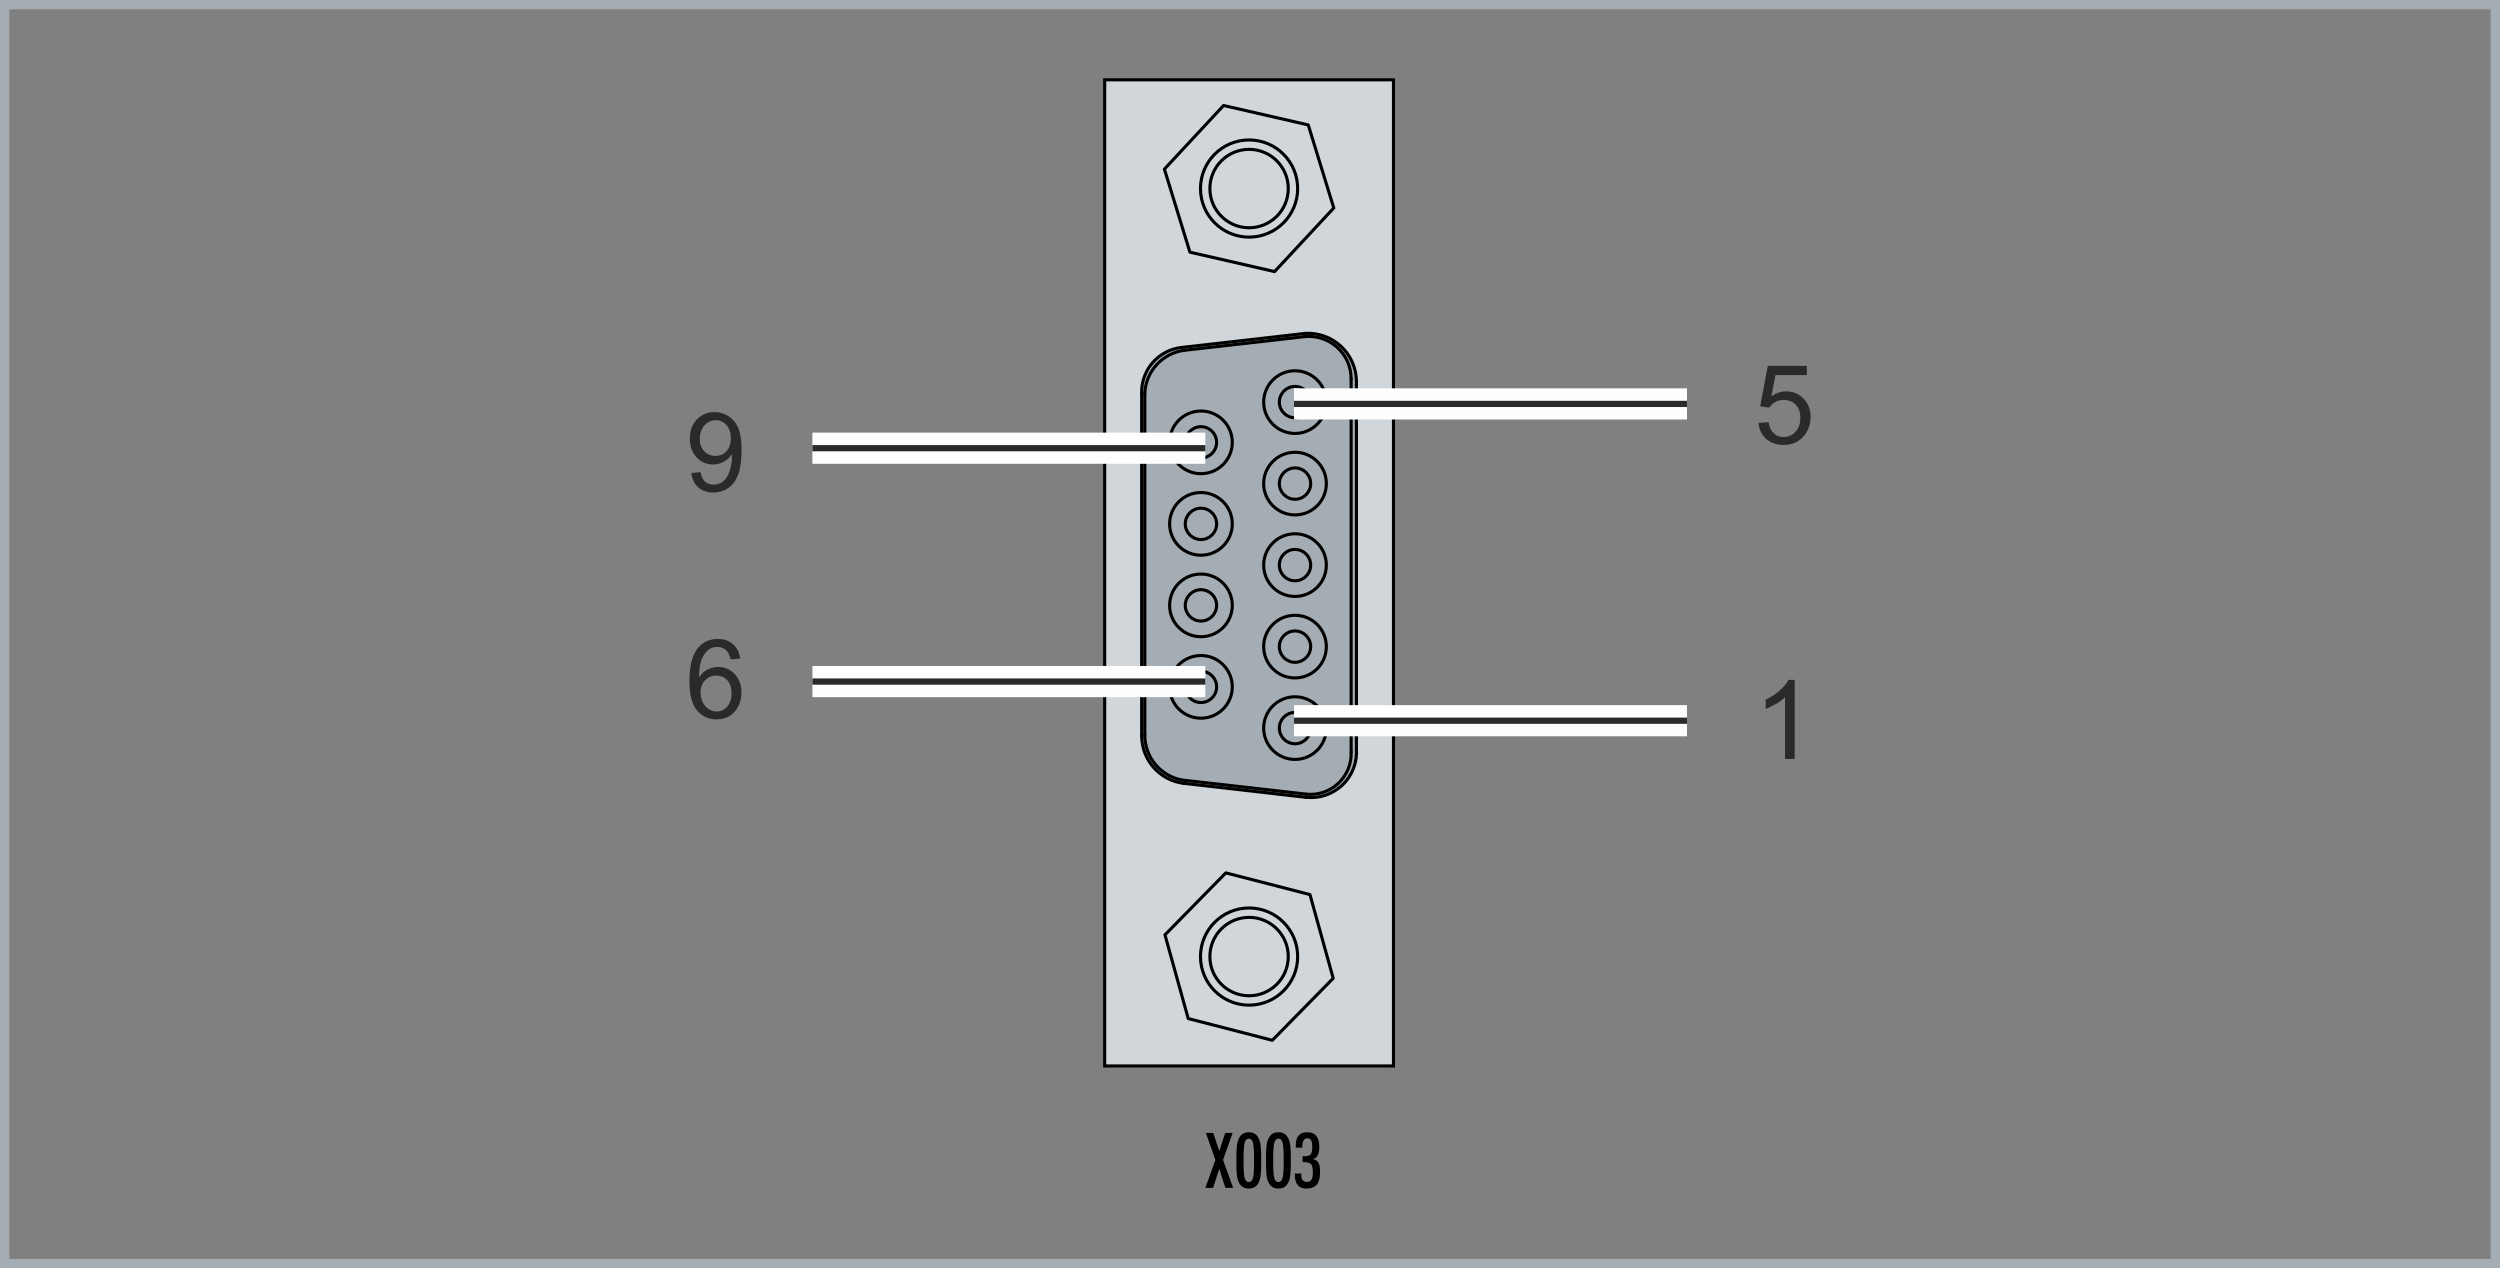 <?xml version="1.0" encoding="UTF-8"?>
<!DOCTYPE svg PUBLIC "-//W3C//DTD SVG 1.1//EN" "http://www.w3.org/Graphics/SVG/1.1/DTD/svg11.dtd">
<!-- Creator: CorelDRAW -->
<svg xmlns="http://www.w3.org/2000/svg" xml:space="preserve" width="80.177mm" height="40.678mm" version="1.1" style="shape-rendering:geometricPrecision; text-rendering:geometricPrecision; image-rendering:optimizeQuality; fill-rule:evenodd; clip-rule:evenodd"
viewBox="0 0 2950.53 1496.97"
 xmlns:xlink="http://www.w3.org/1999/xlink"
 xmlns:xodm="http://www.corel.com/coreldraw/odm/2003">
 <rect x="0" y="0" width="2950.53" height="1496.97" fill="#808080" stroke="none"/>
 <defs>
  <style type="text/css">
   <![CDATA[
    .str3 {stroke:#FEFEFE;stroke-width:36.8;stroke-miterlimit:22.926}
    .str0 {stroke:#A4ADB3;stroke-width:11.04;stroke-miterlimit:22.926}
    .str4 {stroke:#2B2A29;stroke-width:7.36;stroke-miterlimit:22.926}
    .str1 {stroke:black;stroke-width:3.68;stroke-miterlimit:22.926}
    .str2 {stroke:black;stroke-width:3.68;stroke-linecap:round;stroke-linejoin:round;stroke-miterlimit:22.926}
    .fil0 {fill:none}
    .fil1 {fill:#D1D6DA}
    .fil2 {fill:#A4ADB3}
    .fil3 {fill:#2B2A29;fill-rule:nonzero}
    .fil4 {fill:black;fill-rule:nonzero}
   ]]>
  </style>
 </defs>
 <g id="Ebene_x0020_1">
  <rect class="fil0 str0" x="5.52" y="5.52" width="2939.49" height="1485.93"/>
  <g id="_2043210056032">
   <polygon class="fil1" points="1303.76,94.21 1644.6,94.21 1644.6,1258.07 1303.76,1258.07 "/>
   <rect class="fil0 str1" x="1303.76" y="94.21" width="340.84" height="1163.86"/>
   <g>
    <path class="fil0 str2" d="M1427.92 1128.95c-0,25.55 20.7,46.27 46.25,46.27 25.55,0 46.27,-20.7 46.27,-46.25 0,-25.55 -20.7,-46.27 -46.25,-46.27 -25.55,-0 -46.27,20.7 -46.27,46.25z"/>
    <path class="fil0 str2" d="M1427.92 222.53c-0,25.55 20.7,46.27 46.25,46.27 25.55,0 46.27,-20.7 46.27,-46.25 0,-25.55 -20.7,-46.27 -46.25,-46.27 -25.55,-0 -46.27,20.7 -46.27,46.25z"/>
    <polygon class="fil0 str2" points="1374.24,199.62 1404.35,297.62 1504.27,320.53 1574.13,245.46 1544.02,147.46 1444.05,124.51 "/>
    <polygon class="fil0 str2" points="1446.72,1030.19 1374.9,1103.34 1402.35,1202.13 1501.61,1227.77 1573.46,1154.59 1546.02,1055.8 "/>
    <path class="fil0 str2" d="M1416.84 1128.95c-0.01,31.67 25.66,57.35 57.33,57.35 31.67,0.01 57.35,-25.66 57.35,-57.33 0.01,-31.67 -25.66,-57.35 -57.33,-57.35 -31.67,-0.01 -57.35,25.66 -57.35,57.33z"/>
    <path class="fil0 str2" d="M1416.84 222.51c-0.01,31.67 25.66,57.35 57.33,57.35 31.67,0.01 57.35,-25.66 57.35,-57.33 0.01,-31.67 -25.66,-57.35 -57.33,-57.35 -31.67,-0.01 -57.35,25.66 -57.35,57.33z"/>
    <g>
     <path class="fil2" d="M1394.32 410.11l146.14 -16.63c15.7,-0.9 31.07,4.71 42.5,15.51 11.43,10.79 17.91,25.82 17.91,41.52l-0.02 433.19c1.16,15.94 -4.84,31.57 -16.37,42.64 -11.53,11.07 -27.39,16.42 -43.28,14.64l-144.36 -16.49c-28.21,-3.52 -49.39,-27.5 -49.43,-55.91l-0.02 -404.38c-0.79,-27.49 19.59,-51 46.92,-54.09z"/>
     <path class="fil0 str2" d="M1509.88 474.58c-0,10.22 8.28,18.5 18.5,18.5 10.22,0 18.5,-8.28 18.5,-18.5 0,-10.22 -8.28,-18.5 -18.5,-18.5 -10.22,-0 -18.5,8.28 -18.5,18.5z"/>
     <path class="fil0 str2" d="M1491.39 474.57c-0,20.42 16.55,36.99 36.98,36.99 20.42,0 36.99,-16.55 36.99,-36.98 0,-20.42 -16.55,-36.99 -36.98,-36.99 -20.42,-0 -36.99,16.55 -36.99,36.98z"/>
     <path class="fil0 str2" d="M1509.88 570.75c-0,10.22 8.28,18.5 18.5,18.5 10.22,0 18.5,-8.28 18.5,-18.5 0,-10.22 -8.28,-18.5 -18.5,-18.5 -10.22,-0 -18.5,8.28 -18.5,18.5z"/>
     <path class="fil0 str2" d="M1491.39 570.74c-0,20.42 16.55,36.98 36.98,36.99 20.42,0 36.99,-16.55 36.99,-36.98 0,-20.42 -16.55,-36.99 -36.98,-36.99 -20.42,-0 -36.99,16.55 -36.99,36.98z"/>
     <path class="fil0 str2" d="M1509.88 666.95c-0,10.22 8.28,18.5 18.5,18.5 10.22,0 18.5,-8.28 18.5,-18.5 0,-10.22 -8.28,-18.5 -18.5,-18.5 -10.22,-0 -18.5,8.28 -18.5,18.5z"/>
     <path class="fil0 str2" d="M1491.39 666.95c-0,20.42 16.55,36.98 36.98,36.99 20.42,0 36.99,-16.55 36.99,-36.97 0,-20.42 -16.55,-36.99 -36.98,-36.99 -20.42,-0 -36.99,16.55 -36.99,36.98z"/>
     <path class="fil0 str2" d="M1509.88 763.16c-0,10.22 8.28,18.5 18.5,18.5 10.22,0 18.5,-8.28 18.5,-18.5 0,-10.22 -8.28,-18.5 -18.5,-18.5 -10.22,-0 -18.5,8.28 -18.5,18.5z"/>
     <path class="fil0 str2" d="M1491.39 763.15c-0,20.42 16.55,36.99 36.98,36.99 20.42,0 36.99,-16.55 36.99,-36.98 0,-20.42 -16.55,-36.99 -36.98,-36.99 -20.42,-0 -36.99,16.55 -36.99,36.98z"/>
     <path class="fil0 str2" d="M1509.88 859.32c-0,10.22 8.28,18.5 18.5,18.5 10.22,0 18.5,-8.28 18.5,-18.5 0,-10.22 -8.28,-18.5 -18.5,-18.5 -10.22,-0 -18.5,8.28 -18.5,18.5z"/>
     <path class="fil0 str2" d="M1491.39 859.32c-0,20.42 16.55,36.99 36.98,36.99 20.42,0 36.99,-16.55 36.99,-36.98 0,-20.42 -16.55,-36.99 -36.98,-36.99 -20.42,-0 -36.99,16.55 -36.99,36.98z"/>
     <path class="fil0 str2" d="M1398.87 810.65c-0,10.22 8.28,18.5 18.5,18.5 10.22,0 18.5,-8.28 18.5,-18.5 0,-10.22 -8.28,-18.5 -18.5,-18.5 -10.22,-0 -18.5,8.28 -18.5,18.5z"/>
     <path class="fil0 str2" d="M1380.39 810.65c-0,20.42 16.55,36.99 36.98,36.99 20.42,0 36.99,-16.55 36.99,-36.98 0,-20.42 -16.55,-36.99 -36.98,-36.99 -20.42,-0 -36.99,16.55 -36.99,36.98z"/>
     <path class="fil0 str2" d="M1398.87 714.48c-0,10.22 8.28,18.5 18.5,18.5 10.22,0 18.5,-8.28 18.5,-18.5 0,-10.22 -8.28,-18.5 -18.5,-18.5 -10.22,-0 -18.5,8.28 -18.5,18.5z"/>
     <path class="fil0 str2" d="M1380.39 714.48c-0,20.42 16.55,36.99 36.98,36.99 20.42,0 36.99,-16.55 36.99,-36.98 0,-20.42 -16.55,-36.99 -36.98,-36.99 -20.42,-0 -36.99,16.55 -36.99,36.98z"/>
     <path class="fil0 str2" d="M1398.87 618.28c-0,10.22 8.28,18.5 18.5,18.5 10.22,0 18.5,-8.28 18.5,-18.5 0,-10.22 -8.28,-18.5 -18.5,-18.5 -10.22,-0 -18.5,8.28 -18.5,18.5z"/>
     <path class="fil0 str2" d="M1380.39 618.28c-0,20.42 16.55,36.99 36.98,36.99 20.42,0 36.99,-16.55 36.99,-36.98 0,-20.42 -16.55,-36.98 -36.98,-36.99 -20.42,-0 -36.99,16.55 -36.99,36.98z"/>
     <path class="fil0 str2" d="M1398.87 522.07c-0,10.22 8.28,18.5 18.5,18.5 10.22,0 18.5,-8.28 18.5,-18.5 0,-10.22 -8.28,-18.5 -18.5,-18.5 -10.22,-0 -18.5,8.28 -18.5,18.5z"/>
     <path class="fil0 str2" d="M1380.39 522.07c-0,20.42 16.55,36.99 36.98,36.99 20.42,0 36.99,-16.55 36.99,-36.98 0,-20.42 -16.55,-36.99 -36.98,-36.99 -20.42,-0 -36.99,16.55 -36.99,36.98z"/>
     <path class="fil0 str2" d="M1541.21 940.96c15.88,1.81 31.74,-3.55 43.27,-14.61 11.53,-11.07 17.53,-26.69 16.37,-42.64"/>
     <line class="fil0 str2" x1="1600.87" y1="450.52" x2="1600.87" y2= "883.7" />
     <line class="fil0 str2" x1="1541.2" y1="940.98" x2="1396.83" y2= "924.5" />
     <path class="fil0 str2" d="M1347.45 868.57c0,28.43 21.18,52.41 49.39,55.93"/>
     <line class="fil0 str2" x1="1347.42" y1="868.58" x2="1347.42" y2= "464.19" />
     <path class="fil0 str2" d="M1394.31 410.1c-27.32,3.11 -47.71,26.62 -46.91,54.11"/>
     <line class="fil0 str2" x1="1394.32" y1="410.11" x2="1540.46" y2= "393.47" />
     <path class="fil0 str2" d="M1600.87 450.54c0,-15.72 -6.48,-30.75 -17.91,-41.55 -11.43,-10.8 -26.81,-16.41 -42.5,-15.51"/>
     <path class="fil0 str2" d="M1351.14 867.81c-0,25.96 18.57,48.2 44.12,52.82"/>
     <line class="fil0 str2" x1="1395.26" y1="920.63" x2="1541.12" y2= "937.23" />
     <path class="fil0 str2" d="M1541.1 937.23c13.93,1.59 27.87,-2.98 38.15,-12.52 10.29,-9.53 15.9,-23.08 15.37,-37.09"/>
     <line class="fil0 str2" x1="1594.61" y1="887.62" x2="1594.61" y2= "446.96" />
     <path class="fil0 str2" d="M1594.61 446.98c0,-14.23 -6.07,-27.78 -16.68,-37.26 -10.62,-9.48 -24.77,-13.97 -38.91,-12.37"/>
     <line class="fil0 str2" x1="1539.01" y1="397.35" x2="1398.67" y2= "413.32" />
     <path class="fil0 str2" d="M1398.65 413.31c-26.21,2.98 -46.36,24.56 -47.54,50.91"/>
     <line class="fil0 str2" x1="1351.14" y1="464.22" x2="1351.14" y2= "867.8" />
    </g>
   </g>
  </g>
  <line class="fil0 str3" x1="1990.99" y1="476.71" x2="1527.23" y2= "476.71" />
  <line id="_1" class="fil0 str4" x1="1990.99" y1="476.71" x2="1527.23" y2= "476.71" />
  <line class="fil0 str3" x1="1990.99" y1="850.6" x2="1527.23" y2= "850.6" />
  <line id="_1_0" class="fil0 str4" x1="1990.99" y1="850.6" x2="1527.23" y2= "850.6" />
  <line class="fil0 str3" x1="1422.56" y1="528.98" x2="958.8" y2= "528.98" />
  <line id="_1_1" class="fil0 str4" x1="1422.56" y1="528.98" x2="958.8" y2= "528.98" />
  <line class="fil0 str3" x1="1422.56" y1="804.4" x2="958.8" y2= "804.4" />
  <line id="_1_2" class="fil0 str4" x1="1422.56" y1="804.4" x2="958.8" y2= "804.4" />
  <path class="fil3" d="M2075.31 499.17l11.94 -0.91c0.89,5.82 2.94,10.19 6.15,13.13 3.2,2.92 7.12,4.39 11.73,4.39 5.56,0 10.21,-2.08 14,-6.21 3.76,-4.15 5.65,-9.65 5.65,-16.49 0,-6.51 -1.8,-11.64 -5.41,-15.4 -3.61,-3.76 -8.39,-5.65 -14.34,-5.65 -3.7,0 -7.01,0.84 -9.95,2.53 -2.92,1.69 -5.21,3.87 -6.9,6.55l-10.78 -1.56 8.96 -47.77 46.09 0 0 10.9 -36.98 0 -4.95 25.08c5.56,-3.92 11.4,-5.87 17.51,-5.87 8.09,0 14.93,2.82 20.49,8.44 5.56,5.63 8.35,12.85 8.35,21.68 0,8.42 -2.44,15.68 -7.33,21.81 -5.95,7.53 -14.09,11.29 -24.38,11.29 -8.44,0 -15.32,-2.38 -20.66,-7.12 -5.35,-4.74 -8.4,-11.01 -9.15,-18.85z"/>
  <path class="fil3" d="M815.89 558.18l10.91 -0.91c0.93,5.15 2.7,8.87 5.32,11.19 2.62,2.31 5.97,3.48 10.08,3.48 3.5,0 6.58,-0.8 9.24,-2.42 2.66,-1.6 4.82,-3.74 6.49,-6.45 1.67,-2.68 3.07,-6.32 4.22,-10.89 1.14,-4.56 1.71,-9.21 1.71,-13.95 0,-0.5 -0.02,-1.28 -0.07,-2.29 -2.27,3.64 -5.39,6.6 -9.33,8.85 -3.94,2.27 -8.22,3.4 -12.81,3.4 -7.68,0 -14.17,-2.79 -19.5,-8.38 -5.3,-5.56 -7.96,-12.92 -7.96,-22.05 0,-9.43 2.77,-17.01 8.33,-22.76 5.54,-5.73 12.49,-8.61 20.86,-8.61 6.02,0 11.53,1.62 16.55,4.89 5,3.25 8.78,7.88 11.38,13.91 2.59,6.02 3.89,14.73 3.89,26.14 0,11.88 -1.28,21.33 -3.85,28.37 -2.57,7.05 -6.43,12.4 -11.51,16.07 -5.08,3.68 -11.03,5.52 -17.87,5.52 -7.27,0 -13.2,-2.01 -17.81,-6.06 -4.59,-4.04 -7.36,-9.74 -8.29,-17.05zm46.61 -41c0,-6.53 -1.73,-11.72 -5.19,-15.56 -3.44,-3.83 -7.64,-5.76 -12.57,-5.76 -5.11,0 -9.52,2.06 -13.24,6.19 -3.74,4.13 -5.6,9.5 -5.6,16.07 0,5.91 1.77,10.71 5.3,14.39 3.55,3.7 7.96,5.54 13.22,5.54 5.28,0 9.61,-1.84 13.01,-5.54 3.4,-3.68 5.09,-8.81 5.09,-15.34z"/>
  <path class="fil3" d="M873.53 777.26l-11.29 0.91c-1.02,-4.48 -2.47,-7.75 -4.35,-9.78 -3.09,-3.27 -6.92,-4.89 -11.47,-4.89 -3.65,0 -6.9,1.02 -9.69,3.05 -3.59,2.62 -6.4,6.43 -8.5,11.44 -2.08,5.04 -3.16,12.2 -3.25,21.48 2.75,-4.17 6.12,-7.29 10.1,-9.3 3.98,-2.03 8.14,-3.05 12.51,-3.05 7.61,0 14.11,2.82 19.47,8.42 5.34,5.6 8.03,12.83 8.03,21.72 0,5.84 -1.25,11.25 -3.76,16.27 -2.53,5.02 -5.97,8.85 -10.39,11.51 -4.39,2.66 -9.39,4 -14.97,4 -9.5,0 -17.27,-3.5 -23.28,-10.49 -5.99,-6.99 -9,-18.52 -9,-34.58 0,-17.96 3.33,-31.03 9.97,-39.18 5.8,-7.1 13.61,-10.65 23.45,-10.65 7.32,0 13.33,2.05 18,6.15 4.67,4.09 7.49,9.73 8.42,16.96zm-46.73 40.12c0,3.94 0.84,7.7 2.51,11.29 1.66,3.59 4,6.32 6.97,8.2 2.98,1.88 6.15,2.83 9.5,2.83 4.87,0 9.02,-1.95 12.46,-5.84 3.44,-3.89 5.17,-9.17 5.17,-15.86 0,-6.43 -1.71,-11.49 -5.11,-15.19 -3.4,-3.7 -7.72,-5.56 -12.98,-5.56 -5.15,0 -9.54,1.86 -13.13,5.56 -3.59,3.7 -5.38,8.55 -5.38,14.56z"/>
  <path class="fil3" d="M2118.15 895.71l-11.42 0 0 -72.74c-2.75,2.64 -6.36,5.26 -10.82,7.88 -4.46,2.62 -8.48,4.59 -12.03,5.88l0 -11.03c6.38,-2.98 11.96,-6.62 16.75,-10.9 4.78,-4.27 8.18,-8.4 10.17,-12.42l7.36 0 0 93.34z"/>
  <polygon id="X003" class="fil4" points="1422.56,1401.94 1434.46,1368.96 1423.17,1337.14 1431.87,1337.14 1438.99,1358.41 1446,1337.14 1454.74,1337.14 1443.45,1368.96 1455.36,1401.94 1446.17,1401.94 1438.99,1379.4 1431.7,1401.94 "/>
  <path id="_1_3" class="fil4" d="M1467.61 1369.51c0,10.72 0.46,17.66 1.35,20.84 0.91,3.18 2.53,4.77 4.91,4.77 2.33,0 3.94,-1.56 4.85,-4.67 0.89,-3.1 1.35,-10.09 1.35,-20.95 0,-10.87 -0.45,-17.87 -1.35,-20.98 -0.91,-3.11 -2.51,-4.66 -4.85,-4.66 -2.38,0 -4,1.59 -4.91,4.77 -0.89,3.18 -1.35,10.13 -1.35,20.87zm-8.45 0.09c0,-7.06 0.17,-12.39 0.48,-15.99 0.33,-3.59 0.88,-6.29 1.65,-8.1 1.25,-3.21 2.89,-5.56 4.89,-7 2,-1.46 4.56,-2.18 7.69,-2.18 3.14,0 5.68,0.72 7.65,2.18 1.97,1.44 3.61,3.79 4.89,7 0.74,1.88 1.27,4.59 1.6,8.18 0.32,3.58 0.49,8.89 0.49,15.92 0,7.01 -0.17,12.3 -0.49,15.87 -0.33,3.56 -0.86,6.27 -1.6,8.13 -1.29,3.23 -2.93,5.56 -4.89,7 -1.97,1.44 -4.51,2.15 -7.65,2.15 -3.14,0 -5.7,-0.71 -7.69,-2.15 -2,-1.44 -3.64,-3.77 -4.89,-7 -0.77,-1.8 -1.32,-4.48 -1.65,-8.07 -0.32,-3.58 -0.48,-8.89 -0.48,-15.93z"/>
  <path id="_2" class="fil4" d="M1502.59 1369.51c0,10.72 0.46,17.66 1.35,20.84 0.91,3.18 2.53,4.77 4.91,4.77 2.33,0 3.94,-1.56 4.85,-4.67 0.89,-3.1 1.35,-10.09 1.35,-20.95 0,-10.87 -0.45,-17.87 -1.35,-20.98 -0.91,-3.11 -2.51,-4.66 -4.85,-4.66 -2.38,0 -4,1.59 -4.91,4.77 -0.89,3.18 -1.35,10.13 -1.35,20.87zm-8.45 0.09c0,-7.06 0.17,-12.39 0.48,-15.99 0.33,-3.59 0.88,-6.29 1.65,-8.1 1.25,-3.21 2.89,-5.56 4.89,-7 2,-1.46 4.56,-2.18 7.69,-2.18 3.14,0 5.68,0.72 7.65,2.18 1.97,1.44 3.61,3.79 4.89,7 0.74,1.88 1.27,4.59 1.6,8.18 0.32,3.58 0.49,8.89 0.49,15.92 0,7.01 -0.17,12.3 -0.49,15.87 -0.33,3.56 -0.86,6.27 -1.6,8.13 -1.29,3.23 -2.93,5.56 -4.89,7 -1.97,1.44 -4.51,2.15 -7.65,2.15 -3.14,0 -5.7,-0.71 -7.69,-2.15 -2,-1.44 -3.64,-3.77 -4.89,-7 -0.77,-1.8 -1.32,-4.48 -1.65,-8.07 -0.32,-3.58 -0.48,-8.89 -0.48,-15.93z"/>
  <path id="_3" class="fil4" d="M1528.2 1385.03l7.63 0c0,0.18 -0.01,0.44 -0.04,0.77 -0.03,0.35 -0.05,0.6 -0.05,0.79 0,2.74 0.58,4.83 1.73,6.24 1.17,1.41 2.86,2.11 5.12,2.11 2.37,0 4.11,-0.89 5.21,-2.67 1.11,-1.77 1.67,-4.62 1.67,-8.53 0,-4.94 -0.74,-8.21 -2.21,-9.79 -1.48,-1.59 -4.33,-2.38 -8.56,-2.38l-1.29 0 0 -7.04c0.32,0 0.7,0.02 1.1,0.03 0.41,0.01 0.97,0.01 1.68,0.01 3.33,0 5.59,-0.74 6.77,-2.24 1.18,-1.5 1.77,-4.65 1.77,-9.48 0,-3.22 -0.45,-5.6 -1.35,-7.15 -0.91,-1.53 -2.3,-2.3 -4.18,-2.3 -2.18,0 -3.77,0.83 -4.74,2.5 -0.97,1.68 -1.52,4.54 -1.63,8.59l-7.45 0c-0.03,-0.31 -0.05,-0.64 -0.06,-1.02 -0.01,-0.39 -0.03,-0.95 -0.03,-1.7 0,-5.16 1.12,-9.04 3.36,-11.6 2.23,-2.57 5.6,-3.86 10.1,-3.86 4.85,0 8.45,1.45 10.81,4.35 2.35,2.89 3.53,7.33 3.53,13.31 0,4.13 -0.64,7.35 -1.89,9.65 -1.26,2.29 -3.2,3.73 -5.83,4.32 3.08,0.56 5.27,1.99 6.62,4.27 1.35,2.27 2.01,5.78 2.01,10.56 0,6.98 -1.27,12.06 -3.83,15.22 -2.56,3.16 -6.65,4.75 -12.27,4.75 -4.59,0 -8.01,-1.33 -10.28,-4.01 -2.29,-2.68 -3.42,-6.74 -3.42,-12.15l0 -1.56z"/>
 </g>
</svg>
